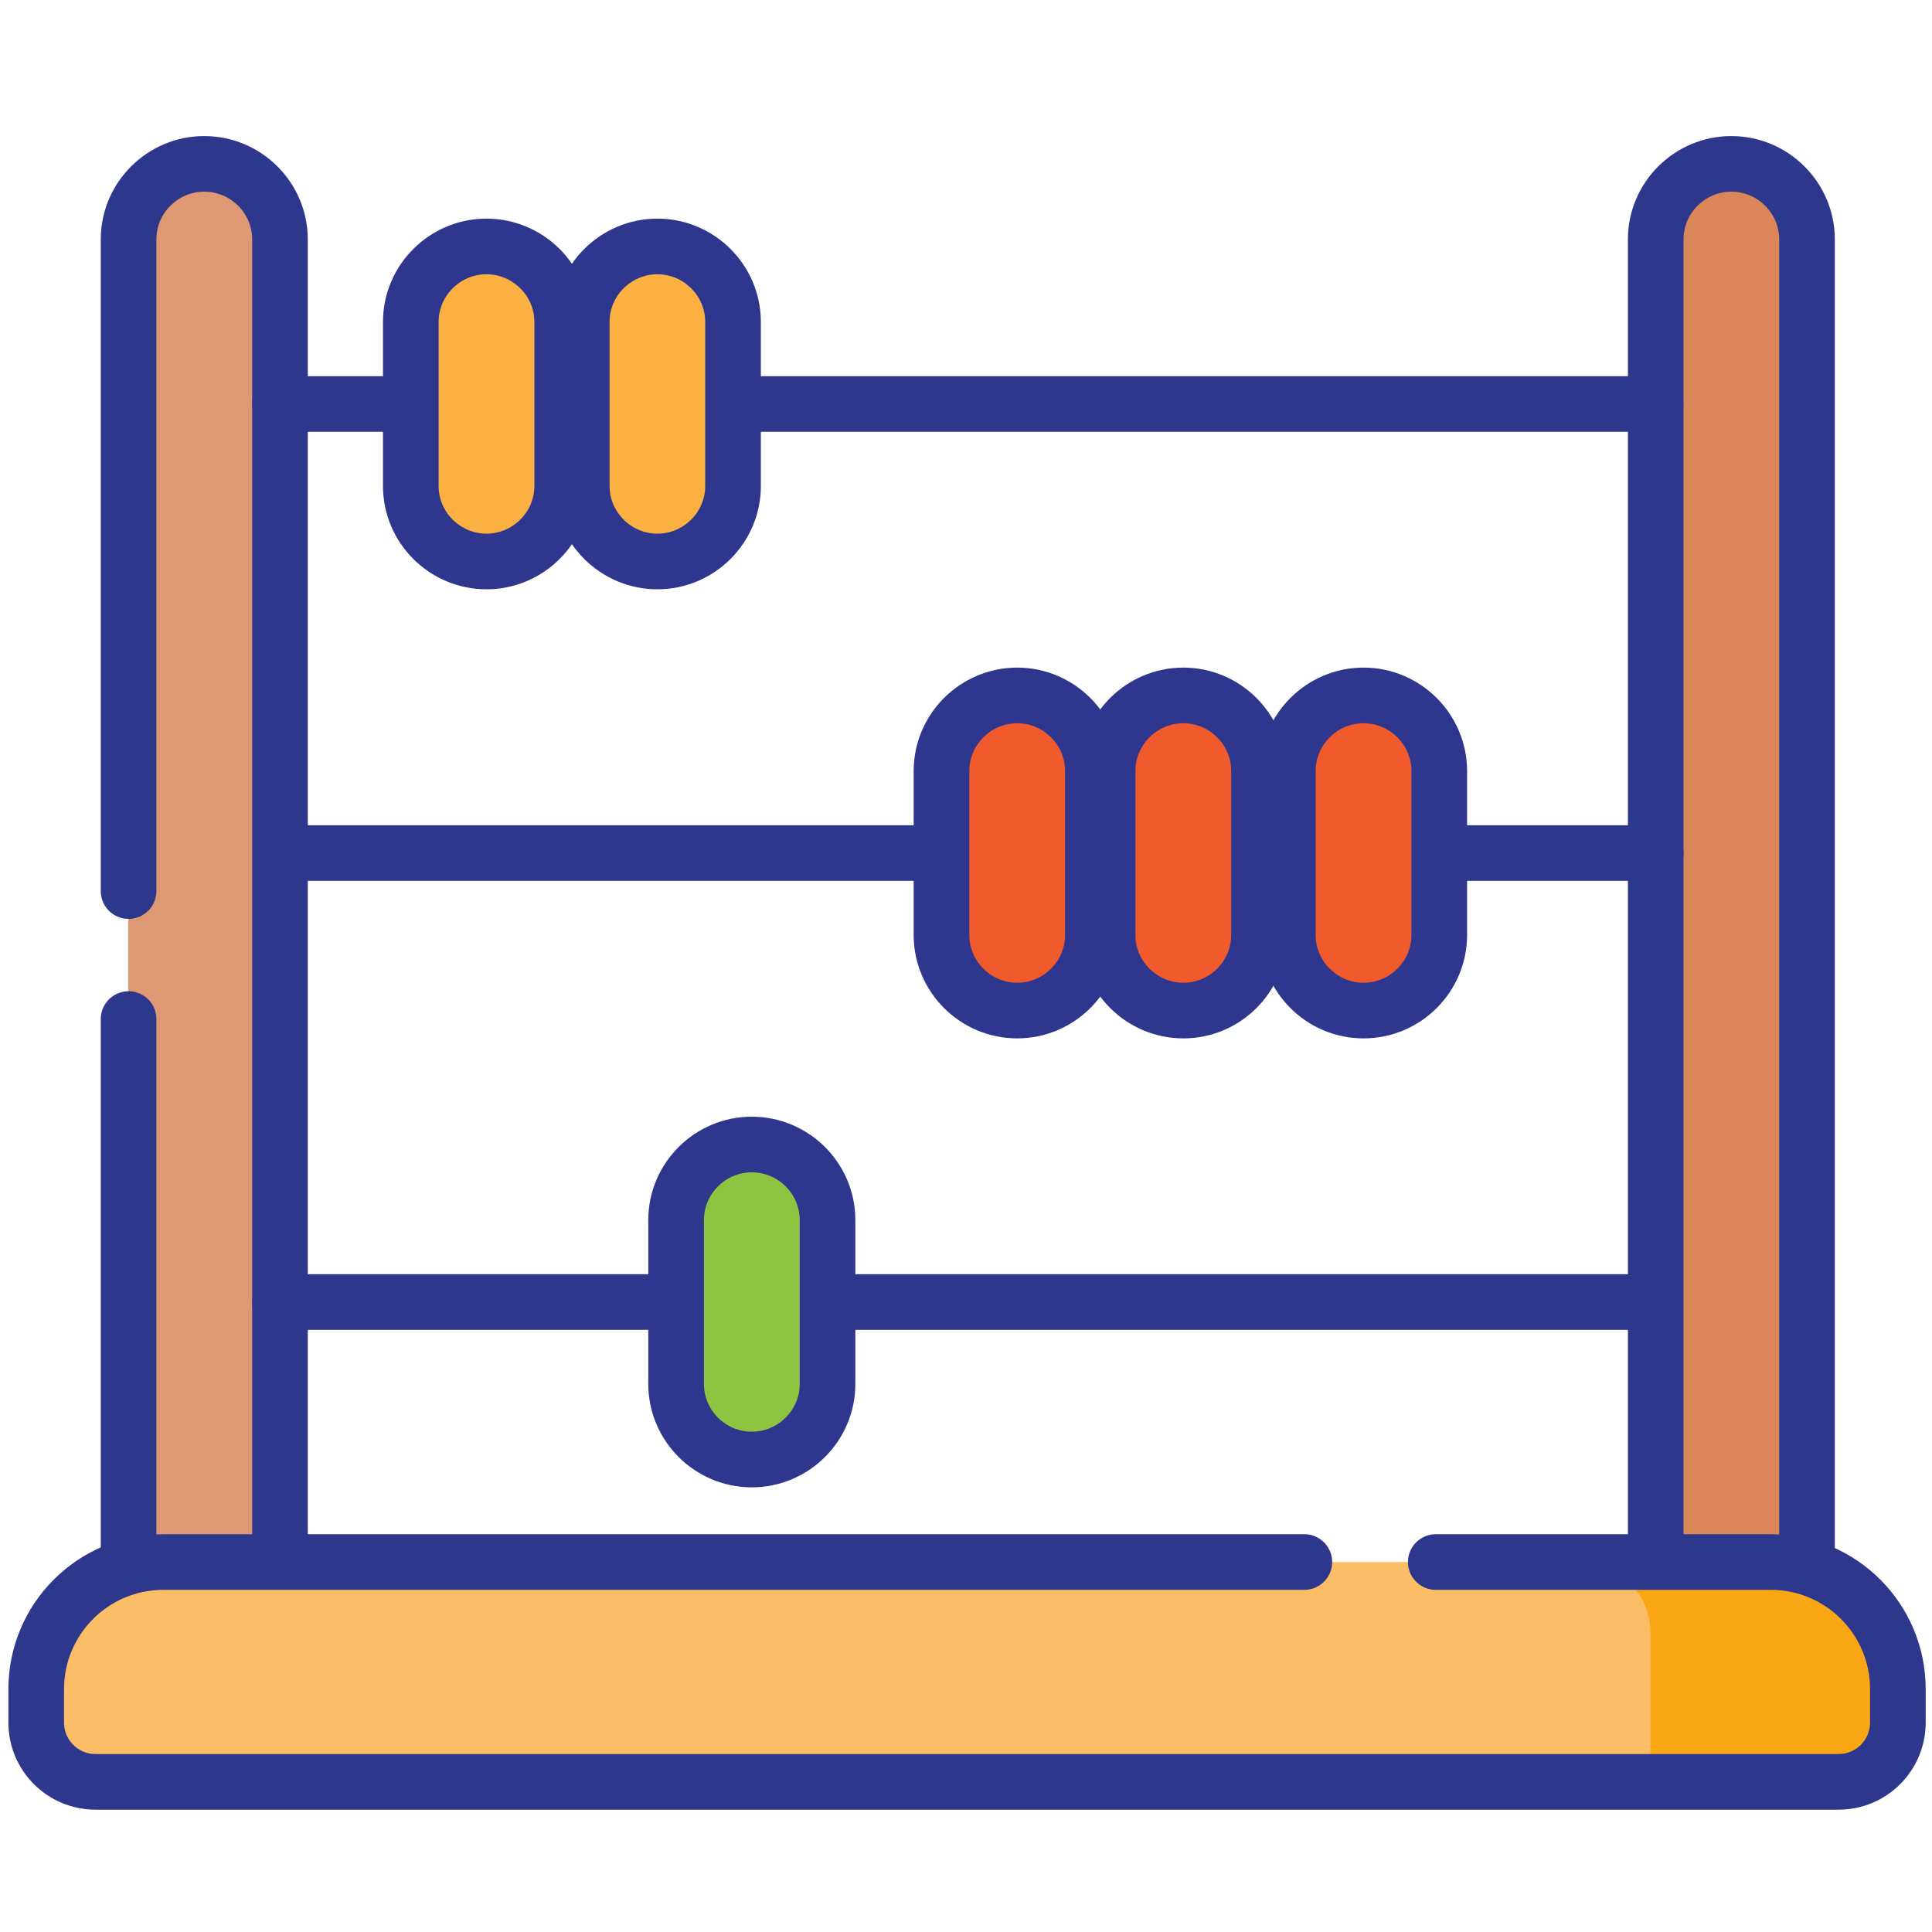 <?xml version="1.0" encoding="utf-8"?>
<!-- Generator: Adobe Illustrator 27.1.1, SVG Export Plug-In . SVG Version: 6.00 Build 0)  -->
<svg version="1.1" id="Capa_1" xmlns="http://www.w3.org/2000/svg" xmlns:xlink="http://www.w3.org/1999/xlink" x="0px" y="0px"
	 viewBox="0 0 512 512" style="enable-background:new 0 0 512 512;" xml:space="preserve">
<style type="text/css">
	.st0{fill:#DF9874;}
	.st1{fill:#DA8659;}
	.st2{fill:none;stroke:#2D378C;stroke-width:14.735;stroke-linecap:round;stroke-linejoin:round;stroke-miterlimit:10;}
	.st3{fill:#FBB042;stroke:#2E368E;stroke-width:14.746;stroke-miterlimit:10;}
	.st4{fill:#F15A2C;stroke:#2E368E;stroke-width:14.746;stroke-miterlimit:10;}
	.st5{fill:#8DC440;stroke:#2E368E;stroke-width:14.746;stroke-miterlimit:10;}
	.st6{fill:#FBBE66;}
	.st7{fill:#FBA615;}
	.st8{fill:none;stroke:#2D378C;stroke-width:14.746;stroke-linecap:round;stroke-linejoin:round;stroke-miterlimit:13.333;}
</style>
<g id="g2644_00000129163553775726468690000000714569671405870472_" transform="translate(80.183,74.809)">
	<path id="path2646_00000164486092162229574370000017344188867372994458_" class="st0" d="M-5.017-16.52v378.841
		h-41.182V-16.52c0-10.5,9.219-19.014,20.592-19.014"/>
</g>
<g id="g2648_00000085227670588747089430000017508882155532372624_" transform="translate(471.493,74.809)">
	<path id="path2650_00000140711721333023448370000008868081067255037086_" class="st1" d="M6.247,362.321h-38.027
		V-16.52c0-10.5,8.512-19.014,19.014-19.014l0,0c10.501,0,19.014,8.513,19.014,19.014
		V362.321z"/>
</g>
<line class="st2" x1="108.865" y1="107.058" x2="74.199" y2="107.058"/>
<line class="st2" x1="438.724" y1="107.058" x2="194.768" y2="107.058"/>
<line class="st2" x1="250.111" y1="226.067" x2="76.244" y2="226.067"/>
<line class="st2" x1="438.78" y1="226.067" x2="382.829" y2="226.067"/>
<line class="st2" x1="179.18" y1="345.047" x2="74.199" y2="345.047"/>
<line class="st2" x1="434.812" y1="345.047" x2="220.624" y2="345.047"/>
<path class="st2" d="M34.073,236.147V63.424c0-10.998,9.022-19.997,20.049-19.997
	c11.055,0,20.077,8.999,20.077,19.997v376.943h-40.126V270.059"/>
<path class="st2" d="M478.878,431.089V63.424c0-10.998-9.022-19.997-20.049-19.997
	c-11.028,0-20.049,8.999-20.049,19.997v376.943h40.098"/>
<path class="st3" d="M128.915,65.312L128.915,65.312c-11.027,0-20.049,8.999-20.049,19.997
	v43.493c0,10.998,9.022,19.997,20.049,19.997l0,0c11.027,0,20.077-8.999,20.077-19.997
	V85.309C148.991,74.311,139.942,65.312,128.915,65.312L128.915,65.312z"/>
<path class="st3" d="M174.214,65.312L174.214,65.312c-11.027,0-20.049,8.999-20.049,19.997
	v43.493c0,10.998,9.022,19.997,20.049,19.997l0,0c11.027,0,20.049-8.999,20.049-19.997
	V85.309C194.263,74.311,185.241,65.312,174.214,65.312L174.214,65.312z"/>
<path class="st4" d="M361.341,184.294L361.341,184.294c11.055,0,20.077,9.027,20.077,20.025
	v43.466c0,11.027-9.022,20.025-20.077,20.025l0,0
	c-11.027,0-20.049-8.999-20.049-20.025v-43.466
	C341.292,193.32,350.315,184.294,361.341,184.294L361.341,184.294z"/>
<path class="st4" d="M313.604,184.294L313.604,184.294c11.027,0,20.049,9.027,20.049,20.025
	v43.466c0,11.027-9.022,20.025-20.049,20.025l0,0
	c-11.055,0-20.077-8.999-20.077-20.025v-43.466
	C293.527,193.32,302.549,184.294,313.604,184.294L313.604,184.294z"/>
<path class="st4" d="M269.579,184.294L269.579,184.294c11.027,0,20.049,9.027,20.049,20.025
	v43.466c0,11.027-9.022,20.025-20.049,20.025l0,0
	c-11.055,0-20.077-8.999-20.077-20.025v-43.466
	C249.502,193.32,258.524,184.294,269.579,184.294L269.579,184.294z"/>
<path class="st5" d="M199.225,303.304L199.225,303.304c-11.027,0-20.049,8.999-20.049,19.997
	v43.493c0,10.998,9.022,19.997,20.049,19.997l0,0c11.055,0,20.077-8.999,20.077-19.997
	v-43.493C219.301,312.303,210.28,303.304,199.225,303.304L199.225,303.304z"/>
<g>
	<g id="g2652_00000139266367321663238940000005098968347566168493_" transform="translate(470.565,95.084)">
		<path id="path2654_00000149361023231245638880000015372966281112092064_" class="st6" d="M-1.298,318.871h-425.985
			c-18.605,0-33.686,15.082-33.686,33.687v8.852c0,8.679,7.036,15.716,15.716,15.716
			H16.673c8.68,0,15.716-7.037,15.716-15.716v-8.852
			C32.388,333.952,17.307,318.871-1.298,318.871"/>
	</g>
	<g id="g2656_00000026162111719548090410000001698002995695155595_" transform="translate(470.565,95.084)">
		<path id="path2658_00000044857064928197441340000011959074294845196201_" class="st7" d="M-1.298,318.871h-50.653
			c10.367,0,18.772,8.405,18.772,18.773v39.481h49.851
			c8.68,0,15.716-7.037,15.716-15.716v-8.852
			C32.388,333.952,17.307,318.871-1.298,318.871"/>
	</g>
	<g id="g2684_00000131326690736113646360000002580713590081518244_" transform="translate(346.048,95.084)">
		<path id="path2686_00000183939319417367565760000010285855816742460591_" class="st8" d="M-0.385,318.871h-302.38
			c-18.605,0-33.686,15.082-33.686,33.687v8.852c0,8.679,7.036,15.716,15.716,15.716
			h461.925c8.679,0,15.716-7.037,15.716-15.716v-8.852
			c0-18.606-15.083-33.687-33.686-33.687H34.448"/>
	</g>
</g>
</svg>
